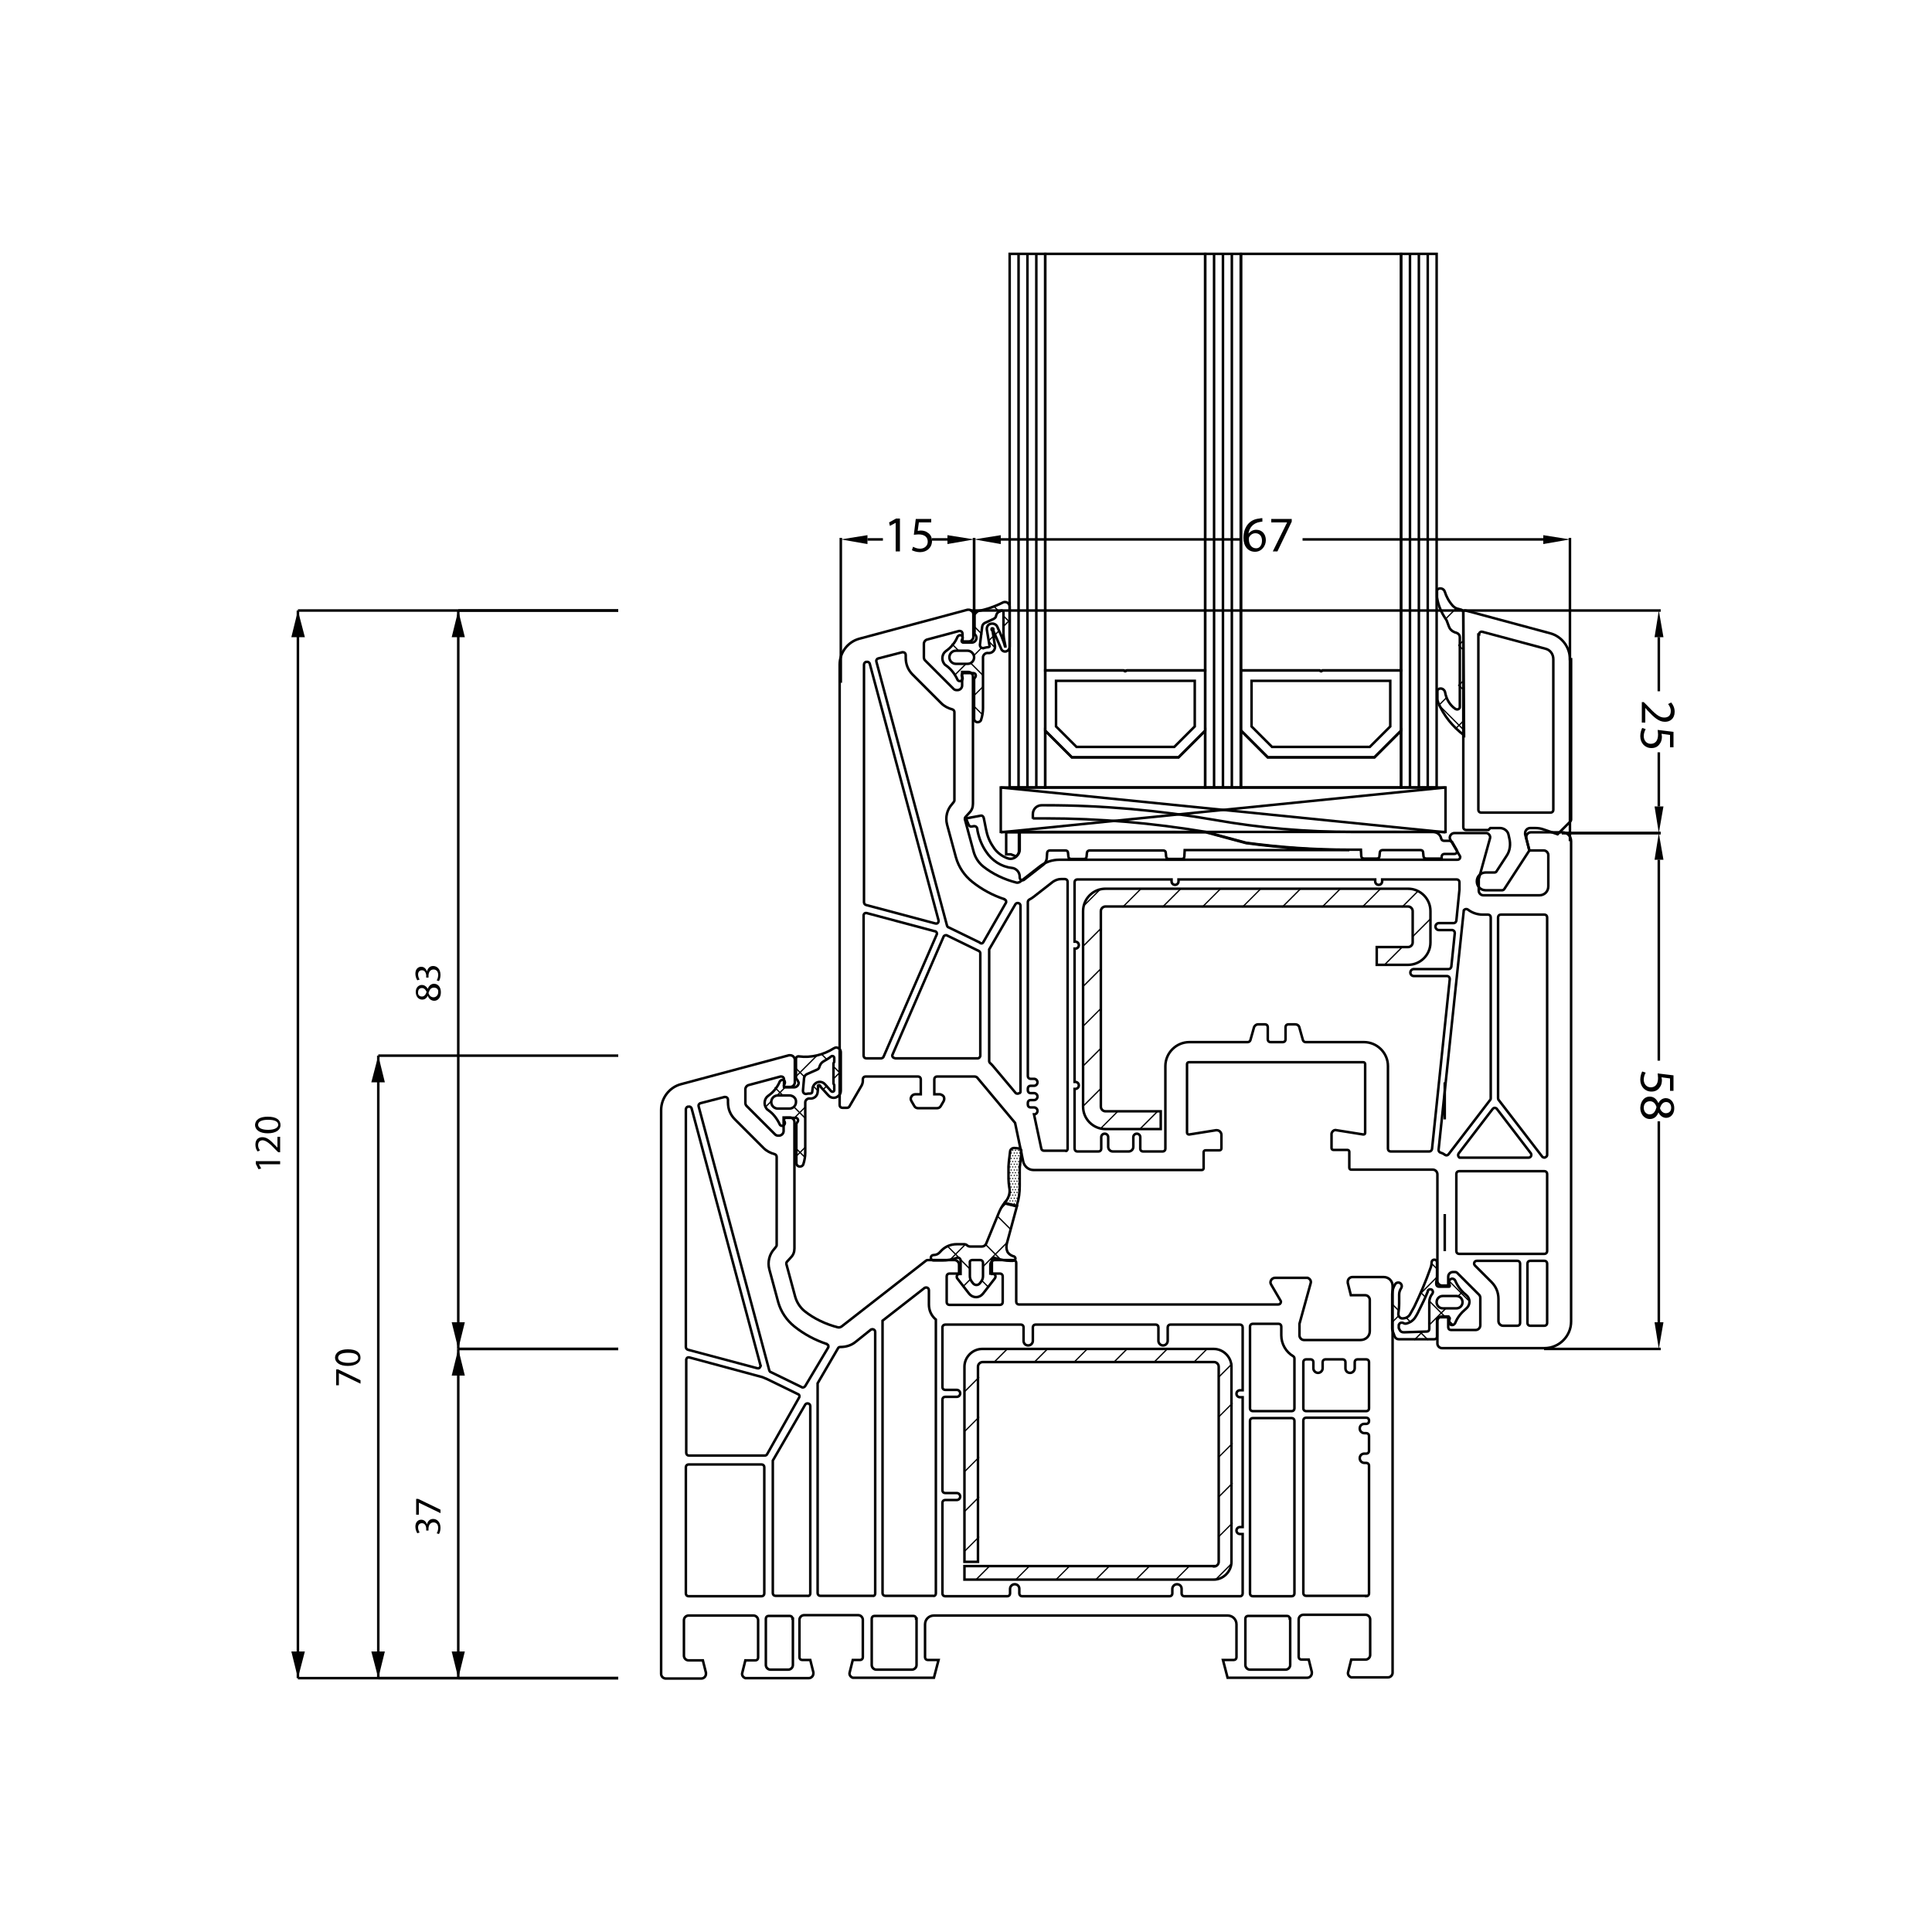 <?xml version="1.0" encoding="UTF-8"?> <svg xmlns="http://www.w3.org/2000/svg" xmlns:xlink="http://www.w3.org/1999/xlink" version="1.1" x="0px" y="0px" viewBox="0 0 500 500" style="enable-background:new 0 0 500 500;" xml:space="preserve"> <style type="text/css"> .st0{fill:none;stroke:#000000;stroke-width:0.652;stroke-miterlimit:10;} .st1{fill:none;} .st2{fill:none;stroke:#000000;stroke-width:0.326;stroke-linecap:round;stroke-linejoin:round;stroke-miterlimit:10;} </style> <g id="https://effra.de"> <g> <g id="DIMENSION_00000084515456084717297310000003006587919932828566_"> <g id="TEXT_00000101074272166304940230000001871951299775195325_"> <g> <path d="M67,301.3L67,301.3l0.6,1.1l-0.7,0.2l-0.7-1.4v-0.7h6.3v0.8H67z"></path> <path d="M72.5,298.2H72l-0.7-0.7c-1.5-1.6-2.4-2.3-3.3-2.4c-0.6,0-1.2,0.3-1.2,1.3c0,0.6,0.3,1.1,0.5,1.3l-0.6,0.3 c-0.4-0.4-0.6-1.1-0.6-1.8c0-1.4,0.9-1.9,1.8-1.9c1.2,0,2.1,0.8,3.4,2.2l0.5,0.5h0v-2.8h0.7V298.2z"></path> <path d="M69.3,289c2.2,0,3.3,0.8,3.3,2.2c0,1.2-1.2,2.1-3.3,2.1c-2.1,0-3.3-0.9-3.3-2.2C66.1,289.7,67.3,289,69.3,289z M69.4,292.4c1.6,0,2.6-0.5,2.6-1.3c0-0.9-1-1.3-2.6-1.3c-1.6,0-2.6,0.4-2.6,1.3C66.8,291.9,67.7,292.4,69.4,292.4z"></path> </g> </g> <g id="SOLID_00000000183957752486812010000014806423370461120957_"> <polygon points="77.1,434.3 78.9,427.4 75.4,427.4 75.4,427.4 "></polygon> </g> <g id="SOLID_00000083784904208406369740000011208913205876825249_"> <polygon points="77.1,158 75.4,164.9 78.9,164.9 78.9,164.9 "></polygon> </g> </g> <g id="DIMENSION_00000176039676793084695340000002891424775309731006_"> <g id="TEXT_00000105385938468671089670000010724884731278989225_"> <g> <path d="M86.9,354.4h0.6l5.8,2.8v0.9l-5.6-2.7h0v3.1h-0.7V354.4z"></path> <path d="M90,349.2c2.2,0,3.3,0.8,3.3,2.2c0,1.2-1.2,2.1-3.3,2.1c-2.1,0-3.3-0.9-3.3-2.2C86.8,350,88,349.2,90,349.2z M90.1,352.7c1.6,0,2.6-0.5,2.6-1.3c0-0.9-1-1.3-2.6-1.3c-1.6,0-2.6,0.4-2.6,1.3C87.5,352.1,88.4,352.7,90.1,352.7z"></path> </g> </g> <g id="SOLID_00000095310834251617096130000001371336902543884191_"> <polygon points="97.9,434.3 99.6,427.4 96.1,427.4 96.1,427.4 "></polygon> </g> <g id="SOLID_00000079451491354845975550000006789754124246774456_"> <polygon points="97.9,273.2 96.1,280.1 99.6,280.1 99.6,280.1 "></polygon> </g> </g> <g id="DIMENSION_00000122703956569918642360000004023983250694958768_"> <g id="TEXT_00000176005170218903225120000004271212815435230347_"> <g> <path d="M113,396.8c0.2-0.2,0.4-0.8,0.4-1.4c0-1.1-0.7-1.4-1.2-1.4c-0.9,0-1.3,0.8-1.3,1.6v0.5h-0.6v-0.5 c0-0.6-0.3-1.4-1.1-1.4c-0.5,0-1,0.3-1,1.1c0,0.5,0.2,1,0.4,1.3l-0.6,0.2c-0.2-0.3-0.5-1-0.5-1.7c0-1.2,0.7-1.8,1.5-1.8 c0.7,0,1.2,0.4,1.5,1.2h0c0.2-0.8,0.7-1.4,1.6-1.4c1,0,1.9,0.8,1.9,2.3c0,0.7-0.2,1.3-0.4,1.6L113,396.8z"></path> <path d="M107.6,387.9h0.6l5.8,2.8v0.9l-5.6-2.7h0v3.1h-0.7V387.9z"></path> </g> </g> <g id="SOLID_00000023247009525146415750000001996282520418726330_"> <polygon points="118.6,434.3 120.3,427.4 116.9,427.4 116.9,427.4 "></polygon> </g> <g id="SOLID_00000024693558230831407080000010941690423140891016_"> <polygon points="118.6,349.1 116.9,356 120.3,356 120.3,356 "></polygon> </g> </g> <g id="DIMENSION_00000106134285327283959030000001336916653752656788_"> <g id="TEXT_00000182520195238352568900000013243517270404319380_"> <g> <path d="M112.4,259c-0.8,0-1.4-0.5-1.7-1.3l0,0c-0.3,0.7-0.9,1-1.4,1c-1,0-1.7-0.8-1.7-2c0-1.2,0.8-1.8,1.6-1.8 c0.5,0,1.1,0.3,1.5,1h0c0.3-0.8,0.9-1.3,1.6-1.3c1.1,0,1.8,0.9,1.8,2.2C114.1,258.2,113.3,259,112.4,259z M109.2,257.9 c0.6,0,1-0.5,1.2-1.2c-0.2-0.5-0.6-1-1.2-1c-0.5,0-1,0.3-1,1.1C108.1,257.5,108.6,257.9,109.2,257.9z M112.3,255.6 c-0.8,0-1.1,0.5-1.4,1.4c0.2,0.7,0.7,1.1,1.3,1.1c0.6,0,1.2-0.5,1.2-1.3C113.5,256,113,255.6,112.3,255.6z"></path> <path d="M113,253.7c0.2-0.2,0.4-0.8,0.4-1.4c0-1.1-0.7-1.4-1.2-1.4c-0.9,0-1.3,0.8-1.3,1.6v0.5h-0.6v-0.5 c0-0.6-0.3-1.4-1.1-1.4c-0.5,0-1,0.3-1,1.1c0,0.5,0.2,1,0.4,1.3l-0.6,0.2c-0.2-0.3-0.5-1-0.5-1.7c0-1.2,0.7-1.8,1.5-1.8 c0.7,0,1.2,0.4,1.5,1.2h0c0.2-0.8,0.7-1.4,1.6-1.4c1,0,1.9,0.8,1.9,2.3c0,0.7-0.2,1.3-0.4,1.6L113,253.7z"></path> </g> </g> <g id="SOLID_00000087376112526519228130000016324595703252972725_"> <polygon points="118.6,349.1 120.3,342.2 116.9,342.2 116.9,342.2 "></polygon> </g> <g id="SOLID_00000024684283145649652100000004877453636764641424_"> <polygon points="118.6,158 116.9,164.9 120.3,164.9 120.3,164.9 "></polygon> </g> </g> <g id="LINE_00000118368648414468923090000018359994013310505114_"> <line class="st0" x1="373.9" y1="323.8" x2="373.9" y2="314.2"></line> </g> <g id="LINE_00000108270022785923076280000017544059470792764840_"> <line class="st0" x1="373.9" y1="280.1" x2="373.9" y2="289.7"></line> </g> <g id="LWPOLYLINE_00000081630674459816785030000012912106157737217710_"> <path class="st0" d="M196.8,353.3L179,286.9c-0.1-0.4-0.5-0.6-0.8-0.5l-0.2,0c-0.3,0.1-0.5,0.4-0.5,0.7v61.5 c0,0.3,0.2,0.6,0.5,0.7l18,4.8c0.4,0.1,0.7-0.1,0.8-0.5C196.9,353.5,196.9,353.4,196.8,353.3z"></path> </g> <g id="LWPOLYLINE_00000175314994321635485730000005138671612557498771_"> <path class="st0" d="M206.8,361.7c0.2-0.3,0.1-0.8-0.3-0.9c0,0,0,0,0,0l-8-3.9c-0.4-0.2-0.8-0.3-1.2-0.5l-18.9-5.1 c-0.4-0.1-0.7,0.1-0.8,0.5c0,0.1,0,0.1,0,0.2v24c0,0.4,0.3,0.7,0.7,0.7h19.6c0.2,0,0.5-0.1,0.6-0.3L206.8,361.7z"></path> </g> <g id="LWPOLYLINE_00000110470390691957925050000016693972812812928660_"> <path class="st0" d="M197.8,412.4v-32.7c0-0.4-0.3-0.7-0.7-0.7h-18.9c-0.4,0-0.7,0.3-0.7,0.7v32.7c0,0.4,0.3,0.7,0.7,0.7h18.9 C197.5,413.1,197.8,412.8,197.8,412.4z"></path> </g> <g id="LWPOLYLINE_00000106111044074309740610000007456259318362969770_"> <path class="st0" d="M214.3,348.8c0.2-0.3,0.1-0.8-0.3-0.9c0,0-0.1,0-0.1-0.1c-3-1-5.8-2.5-8.3-4.5c-2-1.6-3.5-3.8-4.2-6.3 l-2.3-8.5c-0.5-1.9,0-3.9,1.3-5.3l0.4-0.5c0.1-0.1,0.2-0.3,0.2-0.5v-22.8c0-0.3-0.2-0.6-0.5-0.7c-1.1-0.3-2.1-0.8-2.9-1.6 l-7.4-7.4c-1.2-1.2-1.8-2.7-1.8-4.4v-0.7c0-0.4-0.3-0.7-0.7-0.7c-0.1,0-0.1,0-0.2,0l-6.2,1.6c-0.4,0.1-0.6,0.5-0.5,0.8l18.3,68.4 c0.1,0.2,0.2,0.4,0.4,0.4l8,3.9c0.3,0.2,0.7,0,0.9-0.3L214.3,348.8z"></path> </g> <g id="LWPOLYLINE_00000167362182419988410730000004179708084469969317_"> <path class="st0" d="M205.1,418.9c0-0.4-0.3-0.7-0.7-0.7h-5.5c-0.4,0-0.7,0.3-0.7,0.7v12c0,0.6,0.5,1.2,1.2,1.2h4.6 c0.6,0,1.2-0.5,1.2-1.2V418.9z"></path> </g> <g id="LWPOLYLINE_00000119803147871431568390000016665668676457102986_"> <path class="st0" d="M209.7,412.4v-48.5c0-0.4-0.3-0.7-0.7-0.7c-0.2,0-0.5,0.1-0.6,0.3l-8.4,14.5v34.3c0,0.4,0.3,0.7,0.7,0.7h8.3 C209.4,413.1,209.7,412.8,209.7,412.4z"></path> </g> <g id="LWPOLYLINE_00000157300478463474339720000011281499823161421444_"> <path class="st0" d="M226.5,412.4v-67.7c0-0.4-0.3-0.7-0.7-0.7c-0.2,0-0.3,0.1-0.4,0.1l-4,3.2c-1.1,0.9-2.5,1.3-3.9,1.3 c-0.3,0-0.5,0.1-0.6,0.3l-5.3,9.1v54.3c0,0.4,0.3,0.7,0.7,0.7h13.6C226.2,413.1,226.5,412.8,226.5,412.4z"></path> </g> <g id="LWPOLYLINE_00000161603136911200567490000005141398246442199738_"> <path class="st0" d="M237.1,418.9c0-0.4-0.3-0.7-0.7-0.7h-10.1c-0.4,0-0.7,0.3-0.7,0.7v12c0,0.6,0.5,1.2,1.2,1.2h9.2 c0.6,0,1.2-0.5,1.2-1.2V418.9z"></path> </g> <g id="LWPOLYLINE_00000035518487633513005070000010456022358464687764_"> <path class="st0" d="M242.2,412.4v-70.9c-1.2-1-1.8-2.4-1.8-3.9v-3.7c0-0.4-0.3-0.7-0.7-0.7c-0.2,0-0.3,0.1-0.4,0.1l-10.9,8.5 v70.5c0,0.4,0.3,0.7,0.7,0.7h12.4C241.9,413.1,242.2,412.8,242.2,412.4z"></path> </g> <g id="LWPOLYLINE_00000053518400822524823030000015600547513012701604_"> <path class="st0" d="M335,364.5v-12.9c0-0.2-0.1-0.5-0.3-0.6c-1.9-1.1-3.1-3.2-3.1-5.4v-2.3c0-0.4-0.3-0.7-0.7-0.7h-6.7 c-0.4,0-0.7,0.3-0.7,0.7v21.2c0,0.4,0.3,0.7,0.7,0.7h10.1C334.7,365.2,335,364.9,335,364.5z"></path> </g> <g id="LWPOLYLINE_00000109026597377184445310000006951348371333683130_"> <path class="st0" d="M353.6,365.2c0.4,0,0.7-0.3,0.7-0.7v-12c0-0.4-0.3-0.7-0.7-0.7h-2.3c-0.4,0-0.7,0.3-0.7,0.7v1.6 c0,0.6-0.5,1.2-1.2,1.2s-1.2-0.5-1.2-1.2v-1.6c0-0.4-0.3-0.7-0.7-0.7H343c-0.4,0-0.7,0.3-0.7,0.7v1.6c0,0.6-0.5,1.2-1.2,1.2 c-0.6,0-1.2-0.5-1.2-1.2v-1.6c0-0.4-0.3-0.7-0.7-0.7H338c-0.4,0-0.7,0.3-0.7,0.7v12c0,0.4,0.3,0.7,0.7,0.7H353.6z"></path> </g> <g id="LWPOLYLINE_00000149372797251590759840000000796346936376970153_"> <path class="st0" d="M321.6,412.4V397h-0.7c-0.5,0-0.9-0.4-0.9-0.9s0.4-0.9,0.9-0.9h0.7v-33.6h-0.7c-0.5,0-0.9-0.4-0.9-0.9 s0.4-0.9,0.9-0.9h0.7v-16.3c0-0.4-0.3-0.7-0.7-0.7h-18c-0.4,0-0.7,0.3-0.7,0.7v3.5c0,0.6-0.5,1.2-1.2,1.2c-0.6,0-1.2-0.5-1.2-1.2 v-3.5c0-0.4-0.3-0.7-0.7-0.7H268c-0.4,0-0.7,0.3-0.7,0.7v3.5c0,0.6-0.5,1.2-1.2,1.2s-1.2-0.5-1.2-1.2v-3.5c0-0.4-0.3-0.7-0.7-0.7 h-18.9c-0.2,0-0.4,0-0.6,0c-0.4,0-0.7,0.2-0.8,0.6c0,0,0,0.1,0,0.1V359c0,0.4,0.3,0.7,0.7,0.7h3c0.5,0,0.9,0.4,0.9,0.9 s-0.4,0.9-0.9,0.9h-3c-0.4,0-0.7,0.3-0.7,0.7v23.5c0,0.4,0.3,0.7,0.7,0.7h3c0.5,0,0.9,0.4,0.9,0.9c0,0.5-0.4,0.9-0.9,0.9h-3 c-0.4,0-0.7,0.3-0.7,0.7v23.5c0,0.4,0.3,0.7,0.7,0.7h16.1c0.4,0,0.7-0.3,0.7-0.7v-1.2c0-0.6,0.5-1.2,1.2-1.2s1.2,0.5,1.2,1.2v1.2 c0,0.4,0.3,0.7,0.7,0.7h38.2c0.4,0,0.7-0.3,0.7-0.7v-1.2c0-0.6,0.5-1.2,1.2-1.2s1.2,0.5,1.2,1.2v1.2c0,0.4,0.3,0.7,0.7,0.7h14.5 C321.3,413.1,321.6,412.8,321.6,412.4z"></path> </g> <g id="LWPOLYLINE_00000142172181483203707520000001158085738316784783_"> <path class="st0" d="M333.8,418.9c0-0.4-0.3-0.7-0.7-0.7H323c-0.4,0-0.7,0.3-0.7,0.7v12c0,0.6,0.5,1.2,1.2,1.2h9.2 c0.6,0,1.2-0.5,1.2-1.2V418.9z"></path> </g> <g id="LWPOLYLINE_00000158732749538976682130000003130292333593014408_"> <path class="st0" d="M335,412.4v-44.7c0-0.4-0.3-0.7-0.7-0.7h-10.1c-0.4,0-0.7,0.3-0.7,0.7v44.7c0,0.4,0.3,0.7,0.7,0.7h10.1 C334.7,413.1,335,412.8,335,412.4z"></path> </g> <g id="LWPOLYLINE_00000126319536399657857290000002010455685480519847_"> <path class="st0" d="M353.6,413.1c0.4,0,0.7-0.3,0.7-0.7v-33.1c0-0.4-0.3-0.7-0.7-0.7h-0.5c-0.6,0-1.2-0.5-1.2-1.2 s0.5-1.2,1.2-1.2h0.5c0.4,0,0.7-0.3,0.7-0.7v-3.9c0-0.4-0.3-0.7-0.7-0.7h-0.5c-0.6,0-1.2-0.5-1.2-1.2s0.5-1.2,1.2-1.2h0.5 c0.4,0,0.7-0.3,0.7-0.7v-0.2c0-0.4-0.3-0.7-0.7-0.7H338c-0.4,0-0.7,0.3-0.7,0.7v44.7c0,0.4,0.3,0.7,0.7,0.7H353.6z"></path> </g> <g id="LWPOLYLINE_00000133516740942814451150000010471781174129935753_"> <path class="st0" d="M354.5,344.5v-8.1c0-0.6-0.5-1.2-1.2-1.2h-3.7l-0.8-3.2c0-0.1,0-0.2,0-0.3c0-0.6,0.5-1.2,1.2-1.2h8.1 c1.3,0,2.3,1,2.3,2.3v100.1c0,0.6-0.5,1.2-1.2,1.2h-9.2c-0.1,0-0.2,0-0.3,0c-0.6-0.2-1-0.8-0.8-1.4l0.8-3.2h3.7 c0.6,0,1.2-0.5,1.2-1.2v-9.2c0-0.6-0.5-1.2-1.2-1.2h-16.1c-0.6,0-1.2,0.5-1.2,1.2v9.7c0,0.4,0.3,0.7,0.7,0.7h1.9l0.8,3.2 c0,0.1,0,0.2,0,0.3c0,0.6-0.5,1.2-1.2,1.2h-20.6l-1.2-4.6h2.8c0.4,0,0.7-0.3,0.7-0.7v-8.5c0-1.3-1-2.3-2.3-2.3h-76 c-1.3,0-2.3,1-2.3,2.3v8.5c0,0.4,0.3,0.7,0.7,0.7h2.8l-1.2,4.6H221c-0.1,0-0.2,0-0.3,0c-0.6-0.2-1-0.8-0.8-1.4l0.8-3.2h1.9 c0.4,0,0.7-0.3,0.7-0.7v-9.7c0-0.6-0.5-1.2-1.2-1.2h-14c-0.6,0-1.2,0.5-1.2,1.2v9.7c0,0.4,0.3,0.7,0.7,0.7h2.1l0.8,3.2 c0,0.1,0,0.2,0,0.3c0,0.6-0.5,1.2-1.2,1.2h-16.1c-0.1,0-0.2,0-0.3,0c-0.6-0.2-1-0.8-0.8-1.4l0.8-3.2h2.6c0.4,0,0.7-0.3,0.7-0.7 v-9.7c0-0.6-0.5-1.2-1.2-1.2h-16.8c-0.6,0-1.2,0.5-1.2,1.2v9.2c0,0.6,0.5,1.2,1.2,1.2h3.7l0.8,3.2c0,0.1,0,0.2,0,0.3 c0,0.6-0.5,1.2-1.2,1.2h-9.2c-0.6,0-1.2-0.5-1.2-1.2V287.3c0-3.1,2.1-5.9,5.1-6.7l28-7.5c0.1,0,0.2,0,0.3,0 c0.6,0,1.2,0.5,1.2,1.2v5.8c0,0.6-0.5,1.2-1.2,1.2h-1.6v-2c0-0.4-0.3-0.7-0.7-0.7c-0.1,0-0.1,0-0.2,0l-8.2,2.2 c-0.5,0.1-0.9,0.6-0.9,1.1v3.5c0,0.3,0.1,0.6,0.3,0.8l7.4,7.4c0.2,0.2,0.5,0.3,0.8,0.3h0.2c0.6,0,1.2-0.5,1.2-1.2v-3.5h1.6 c0.6,0,1.2,0.5,1.2,1.2v32.7c0,0.9-0.3,1.7-0.9,2.3l-1,1.1c-0.2,0.2-0.2,0.4-0.2,0.6l2.3,8.5c0.4,1.4,1.2,2.7,2.4,3.7 c2.5,2,5.5,3.4,8.6,4.2c0.3,0.1,0.7,0,1-0.2l21.8-17c0.2-0.2,0.5-0.2,0.7-0.2h6.7c0.6,0,1.2,0.5,1.2,1.2v2.3h-2.5 c-0.4,0-0.7,0.3-0.7,0.7v6.7c0,0.4,0.3,0.7,0.7,0.7h13.1c0.4,0,0.7-0.3,0.7-0.7v-6.7c0-0.4-0.3-0.7-0.7-0.7h-2.5v-2.3 c0-0.6,0.5-1.2,1.2-1.2h4.8c0.4,0,0.7,0.3,0.7,0.7v10.1c0,0.4,0.3,0.7,0.7,0.7h67.1c0.4,0,0.7-0.3,0.7-0.7c0-0.1,0-0.2-0.1-0.3 l-2.4-4.1c-0.1-0.2-0.2-0.4-0.2-0.6c0-0.6,0.5-1.2,1.2-1.2h8.1c0.1,0,0.2,0,0.3,0c0.6,0.2,1,0.8,0.8,1.4l-2.9,10.5v3 c0,0.6,0.5,1.2,1.2,1.2h14.5C353.5,346.8,354.5,345.8,354.5,344.5z"></path> </g> <g id="LWPOLYLINE_00000087380902789123188010000016284083602105193622_"> <path class="st0" d="M263.9,307v-4c0-0.5,0-1.1,0.1-1.6l0.3-2.8c0-0.3,0-0.5,0-0.8l0-0.1c-0.1-0.3-0.3-0.5-0.7-0.5l-1.1-0.1 c-0.6,0-1.1,0.4-1.1,1l-0.3,2.5c0,0.4-0.1,0.8-0.1,1.3v3.2c0,0.7,0.1,1.5,0.2,2.2c0.3,1.3-0.1,2.7-1,3.7 c-0.1,0.1-0.2,0.2-0.3,0.4l3.2,0.8l0.1-0.4C263.7,310.2,263.9,308.6,263.9,307z"></path> </g> <g id="LWPOLYLINE_00000049918455295935473570000012350342510246271157_"> <path class="st0" d="M251.6,326.1h2.1c0.4,0,0.7,0.3,0.7,0.7v3.5c0,0.5-0.2,1-0.5,1.4l-0.3,0.4c-0.1,0.1-0.1,0.1-0.2,0.2 c-0.5,0.4-1.2,0.3-1.6-0.2l-0.3-0.4c-0.3-0.4-0.5-0.9-0.5-1.4v-3.5C250.9,326.4,251.2,326.1,251.6,326.1z"></path> </g> <g id="LWPOLYLINE_00000052067535466553986700000014884359078285094042_"> <path class="st0" d="M260.7,323.9c-0.3-0.7-0.3-1.5-0.1-2.2l2.6-9.6l-3.2-0.8c-0.7,0.8-1.2,1.8-1.6,2.8l-3.2,7.8 c-0.2,0.4-0.6,0.7-1.1,0.7h-3c-0.3,0-0.6-0.1-0.8-0.3s-0.5-0.3-0.8-0.3h-1.9c-1.7,0-3.2,0.7-4.3,2c-0.4,0.5-1,0.8-1.7,0.8 c-0.4,0-0.7,0.3-0.7,0.7c0,0.4,0.3,0.7,0.7,0.7h2.2c1.3,0,2.7-0.2,3.9-0.7c0.1,0,0.1,0,0.2,0c0.4,0,0.7,0.3,0.7,0.7v3.5h-0.3 c-0.4,0-0.7,0.3-0.7,0.7c0,0.2,0.1,0.3,0.1,0.4l3.1,4c0.8,1,2.2,1.2,3.2,0.4c0.1-0.1,0.3-0.3,0.4-0.4l3.1-4 c0.2-0.3,0.2-0.7-0.1-1c-0.1-0.1-0.3-0.1-0.4-0.1h-0.3v-3.5c0-0.1,0-0.2,0-0.2c0.1-0.4,0.5-0.6,0.9-0.4c1.3,0.4,2.6,0.7,3.9,0.7 h0.7c0.3,0,0.6-0.3,0.6-0.6c0-0.3-0.3-0.6-0.6-0.6C261.6,324.9,261,324.5,260.7,323.9z"></path> </g> <path class="st2" d="M246,325.9l3.9-3.9 M259,312.8l1.4-1.4 M249.4,332.8l1.7-1.7 M254.4,327.8l6.3-6.3 M255.7,333l-1.6-1.6 M248.1,325.4l-2.9-2.9 M250.9,328.3l-2.3-2.3 M258.8,325.8l-3.6-3.6 M261.6,318.2l-3.4-3.4"></path> <path class="st2" d="M262.1,297.7L262.1,297.7 M262.8,297.7L262.8,297.7 M263.6,297.7L263.6,297.7 M261.7,298.4L261.7,298.4 M262.5,298.4L262.5,298.4 M263.2,298.4L263.2,298.4 M263.9,298.4L263.9,298.4 M261.4,299.1L261.4,299.1 M262.1,299.1L262.1,299.1 M262.8,299.1L262.8,299.1 M263.6,299.1L263.6,299.1 M261.7,299.8L261.7,299.8 M262.5,299.8L262.5,299.8 M263.2,299.8L263.2,299.8 M263.9,299.8L263.9,299.8 M261.4,300.6L261.4,300.6 M262.1,300.6L262.1,300.6 M262.8,300.6L262.8,300.6 M263.6,300.6L263.6,300.6 M261.7,301.3L261.7,301.3 M262.5,301.3L262.5,301.3 M263.2,301.3L263.2,301.3 M263.9,301.3L263.9,301.3 M261.4,302L261.4,302 M262.1,302L262.1,302 M262.8,302L262.8,302 M263.6,302L263.6,302 M261.7,302.8L261.7,302.8 M262.5,302.8L262.5,302.8 M263.2,302.8L263.2,302.8 M263.9,302.8L263.9,302.8 M261.4,303.5L261.4,303.5 M262.1,303.5L262.1,303.5 M262.8,303.5L262.8,303.5 M263.6,303.5L263.6,303.5 M261.7,304.2L261.7,304.2 M262.5,304.2L262.5,304.2 M263.2,304.2L263.2,304.2 M263.9,304.2L263.9,304.2 M261.4,305L261.4,305 M262.1,305L262.1,305 M262.8,305L262.8,305 M263.6,305L263.6,305 M261.7,305.7L261.7,305.7 M262.5,305.7 L262.5,305.7 M263.2,305.7L263.2,305.7 M263.9,305.7L263.9,305.7 M261.4,306.4L261.4,306.4 M262.1,306.4L262.1,306.4 M262.8,306.4 L262.8,306.4 M263.6,306.4L263.6,306.4 M261.7,307.2L261.7,307.2 M262.5,307.2L262.5,307.2 M263.2,307.2L263.2,307.2 M263.9,307.2 L263.9,307.2 M261.4,307.9L261.4,307.9 M262.1,307.9L262.1,307.9 M262.8,307.9L262.8,307.9 M263.6,307.9L263.6,307.9 M261.7,308.6 L261.7,308.6 M262.5,308.6L262.5,308.6 M263.2,308.6L263.2,308.6 M261.4,309.3L261.4,309.3 M262.1,309.3L262.1,309.3 M262.8,309.3 L262.8,309.3 M263.6,309.3L263.6,309.3 M261,310.1L261,310.1 M261.7,310.1L261.7,310.1 M262.5,310.1L262.5,310.1 M263.2,310.1 L263.2,310.1 M260.6,310.8L260.6,310.8 M261.4,310.8L261.4,310.8 M262.1,310.8L262.1,310.8 M262.8,310.8L262.8,310.8 M261,311.5 L261,311.5 M261.7,311.5L261.7,311.5 M262.5,311.5L262.5,311.5 M263.2,311.5L263.2,311.5"></path> <g id="LWPOLYLINE_00000178890626939388111750000002248814156327138992_"> <path class="st0" d="M204.3,283.5h-3c-1,0-1.7,0.8-1.7,1.7c0,1,0.8,1.7,1.7,1.7h3c1,0,1.7-0.8,1.7-1.7 C206.1,284.3,205.3,283.5,204.3,283.5z"></path> </g> <g id="LWPOLYLINE_00000167381352126685392380000009948203801463089066_"> <path class="st0" d="M207.8,282.3c0,0.4,0.2,0.7,0.6,0.8c0.1,0,0.2,0,0.3,0c0.3-0.1,0.7-0.1,1-0.1c0.3,0,0.5-0.2,0.5-0.4l0.1-0.9 c0-0.4,0.3-0.9,0.6-1.2c0.7-0.7,1.9-0.7,2.6,0.1l1.6,1.8c0.2,0.2,0.5,0.2,0.7,0c0.1-0.1,0.1-0.2,0.1-0.3v-1.1 c0-0.1,0-0.3-0.1-0.4c-0.1-0.1-0.1-0.2-0.1-0.4v-4.8c0-0.1,0-0.3,0.1-0.4c0.1-0.1,0.1-0.2,0.1-0.4v-0.8c0-0.3-0.2-0.5-0.5-0.5 c-0.1,0-0.2,0-0.3,0.1c-0.6,0.5-1.3,0.9-2,1.3c-0.5,0.3-0.8,0.7-1,1.3c-0.1,0.4-0.3,0.7-0.6,0.8l-2.7,1.2 c-0.4,0.2-0.6,0.5-0.7,0.9L207.8,282.3z"></path> </g> <g id="LWPOLYLINE_00000132066368980826084100000001112959590166827906_"> <path class="st0" d="M206.2,279.3c-0.1-0.1-0.2-0.3-0.2-0.5v-4.7c0,0,0-0.1,0-0.1c0-0.4,0.4-0.7,0.8-0.6c3.1,0.4,6.3-0.4,9-2.1 c0.2-0.1,0.4-0.2,0.6-0.2c0.6,0,1.2,0.5,1.2,1.2v10c0,0.5-0.2,1-0.6,1.3c-0.7,0.7-1.9,0.7-2.6-0.1l-2-2.2c0-0.1-0.1-0.1-0.1-0.2 c0-0.1-0.1-0.2-0.2-0.2c-0.1-0.1-0.2-0.1-0.3,0c0,0,0,0.1-0.1,0.1c0,0.1,0,0.2,0,0.3c0,0.1,0,0.2,0,0.3l-0.1,1.1 c-0.1,1-1,1.7-2,1.6c-0.6-0.1-1.2,0.4-1.2,1c0,0,0,0.1,0,0.1v12.9c0,1-0.2,2.1-0.5,3c-0.1,0.4-0.5,0.6-0.9,0.6 c-0.5,0-0.9-0.4-0.9-0.9V291c0-0.2,0.1-0.4,0.2-0.5c0.3-0.3,0.3-0.7,0.1-1c-0.1-0.1-0.3-0.2-0.5-0.2h-2.5c-0.3,0-0.5,0.2-0.5,0.5 c0,0.1,0,0.1,0,0.2l0.2,0.4c0.1,0.3,0,0.7-0.4,0.9c-0.3,0.2-0.8,0-0.9-0.3c-0.7-1.5-1.7-2.8-3-3.7c-0.2-0.1-0.4-0.3-0.5-0.5 c-0.7-1-0.5-2.5,0.5-3.2c1.3-0.9,2.4-2.2,3-3.7c0.2-0.3,0.5-0.5,0.9-0.4c0.4,0.1,0.5,0.5,0.4,0.9l-0.2,0.4 c-0.1,0.2,0,0.5,0.3,0.6c0.1,0,0.1,0,0.2,0h2.1c0.6,0,1.2-0.5,1.2-1.2C206.5,279.8,206.4,279.5,206.2,279.3z"></path> </g> <path class="st2" d="M206.1,299.2l2.3-2.3 M205.7,289.2l2.7-2.7 M215.7,279.2l1.8-1.8 M213,282l1-1 M198.1,286.5l1.5-1.5 M206.1,278.5l5.4-5.4 M201.1,283.5l2.3-2.3 M206.1,297.3l2.2,2.2 M200.6,281.5l2,2 M205.5,286.5l2.8,2.8 M206.1,276.6l2.2,2.2 M210.5,281.1l1.2,1.2 M212.6,272.8l1.4,1.4 M215.7,276l1.8,1.8"></path> <g id="LWPOLYLINE_00000127748129216915545260000009746153843285866893_"> <path class="st0" d="M314.2,405.4c0.6,0,1.2-0.5,1.2-1.2v-50.5c0-0.6-0.5-1.2-1.2-1.2h-59.9c-0.6,0-1.2,0.5-1.2,1.2v50.5h-3.5 v-50.5c0-2.5,2.1-4.6,4.6-4.6h59.9c2.5,0,4.6,2.1,4.6,4.6v50.5c0,2.5-2.1,4.6-4.6,4.6h-64.5v-3.5H314.2z"></path> </g> <path class="st2" d="M314.6,408.8l4.2-4.2 M304.3,408.8l3.5-3.5 M315.4,397.7l3.5-3.5 M294,408.8l3.5-3.5 M315.4,387.4l3.5-3.5 M283.6,408.8l3.5-3.5 M315.4,377.1l3.5-3.5 M273.3,408.8l3.5-3.5 M315.4,366.7l3.5-3.5 M262.9,408.8l3.5-3.5 M315.4,356.4 l3.4-3.4 M252.6,408.8l3.5-3.5 M308.9,352.6l3.5-3.5 M249.8,401.3l3.5-3.5 M298.6,352.6l3.5-3.5 M249.8,391l3.5-3.5 M288.2,352.6 l3.5-3.5 M249.8,380.7l3.5-3.5 M277.9,352.6l3.5-3.5 M249.8,370.3l3.5-3.5 M267.6,352.6l3.5-3.5 M249.8,360l3.5-3.5 M257.2,352.6 l3.5-3.5"></path> <g id="LINE_00000108298120729311961090000010974996748372427676_"> <line class="st0" x1="399.6" y1="349.1" x2="429.8" y2="349.1"></line> </g> <g id="LINE_00000088819118035861581210000013893536563144823439_"> <line class="st0" x1="404.2" y1="215.6" x2="429.8" y2="215.6"></line> </g> <g id="LINE_00000145753530616431842370000002538877561266890374_"> <line class="st0" x1="429.3" y1="342.2" x2="429.3" y2="290.2"></line> </g> <g id="LINE_00000144332537038859031800000001786815344270285972_"> <line class="st0" x1="429.3" y1="222.5" x2="429.3" y2="274.5"></line> </g> <g id="SOLID_00000026150701457229806940000008525093622720563363_"> <polygon points="430.5,342.2 428.2,342.2 429.3,349.1 429.3,349.1 "></polygon> </g> <g id="SOLID_00000095312070569530197110000013366493682995597203_"> <polygon points="430.5,222.5 428.2,222.5 429.3,215.6 429.3,215.6 "></polygon> </g> <g id="MTEXT_00000023254958968697029280000002349886174688645783_"> <g> <path d="M432.2,282.3v-3.2l-2.2-0.3c0,0.2,0.1,0.4,0.1,0.7c0,0.6-0.1,1.3-0.5,1.8c-0.4,0.7-1.1,1.2-2.2,1.2 c-1.7,0-2.9-1.3-2.9-3.1c0-0.9,0.3-1.7,0.5-2.1l0.9,0.3c-0.2,0.4-0.5,1-0.5,1.8c0,1.1,0.7,2,1.8,2c1.1,0,1.9-0.7,1.9-2.4 c0-0.5-0.1-0.9-0.1-1.2l4.1,0.5v4H432.2z"></path> <path d="M426.9,283.8c1.1,0,1.8,0.6,2.3,1.7l0,0c0.4-0.9,1.2-1.3,1.9-1.3c1.3,0,2.2,1.1,2.2,2.6c0,1.6-1,2.5-2.1,2.5 c-0.7,0-1.5-0.4-2-1.4h0c-0.4,1.1-1.2,1.7-2.2,1.7c-1.5,0-2.5-1.3-2.5-2.9C424.6,284.9,425.6,283.8,426.9,283.8z M426.9,288.4 c1,0,1.5-0.7,1.8-1.9c-0.3-1-0.9-1.5-1.7-1.5c-0.9,0-1.6,0.6-1.6,1.7C425.4,287.7,426.1,288.4,426.9,288.4z M431.2,285.2 c-0.8,0-1.3,0.6-1.6,1.6c0.2,0.7,0.8,1.3,1.5,1.3c0.7,0,1.4-0.4,1.4-1.4C432.5,285.7,431.9,285.2,431.2,285.2z"></path> </g> </g> <g id="LINE_00000019647219315531971220000007687747956390225798_"> <line class="st0" x1="252.1" y1="163.6" x2="252.1" y2="139.2"></line> </g> <g id="LINE_00000080194606183747773670000015428820296071678627_"> <line class="st0" x1="406.3" y1="217.7" x2="406.3" y2="139.2"></line> </g> <g id="LINE_00000062894624913214196530000005953500496451081109_"> <line class="st0" x1="259" y1="139.6" x2="321.3" y2="139.6"></line> </g> <g id="LINE_00000062180999690730606600000017593638387526326944_"> <line class="st0" x1="399.4" y1="139.6" x2="337.1" y2="139.6"></line> </g> <g id="SOLID_00000067953991004913656290000010460054251202539180_"> <polygon points="259,140.8 259,138.5 252.1,139.6 252.1,139.6 "></polygon> </g> <g id="SOLID_00000075849960105756163850000015295916540918492808_"> <polygon points="399.4,140.8 399.4,138.5 406.3,139.6 406.3,139.6 "></polygon> </g> <g id="MTEXT_00000005972824723208092700000011659468715014573222_"> <g> <path d="M326.9,135c-0.2,0-0.5,0-0.9,0.1c-1.8,0.3-2.7,1.6-2.9,3h0c0.4-0.5,1.1-1,2-1c1.5,0,2.5,1.1,2.5,2.7c0,1.5-1.1,3-2.8,3 c-1.8,0-3-1.4-3-3.6c0-1.7,0.6-3,1.4-3.8c0.7-0.7,1.6-1.1,2.7-1.2c0.3-0.1,0.6-0.1,0.8-0.1V135z M326.6,139.9 c0-1.2-0.7-1.9-1.7-1.9c-0.7,0-1.3,0.4-1.6,1c-0.1,0.1-0.1,0.3-0.1,0.5c0,1.4,0.7,2.4,1.9,2.4 C326,141.9,326.6,141.1,326.6,139.9z"></path> <path d="M334.3,134.2v0.8l-3.7,7.7h-1.2l3.7-7.5v0h-4.1v-0.9H334.3z"></path> </g> </g> <g id="LINE_00000161608483895105830800000010242158459166828179_"> <line class="st0" x1="252.1" y1="163.6" x2="252.1" y2="139.2"></line> </g> <g id="LINE_00000002365491775093027120000017366432414030205876_"> <line class="st0" x1="217.6" y1="176.7" x2="217.6" y2="139.2"></line> </g> <g id="LINE_00000002365544257552137990000012783342703081063599_"> <line class="st0" x1="245.2" y1="139.6" x2="241.2" y2="139.6"></line> </g> <g id="LINE_00000075840922626875333260000009564947877882956695_"> <line class="st0" x1="224.5" y1="139.6" x2="228.5" y2="139.6"></line> </g> <g id="SOLID_00000028324683014707102580000011762242719503815323_"> <polygon points="245.2,140.8 245.2,138.5 252.1,139.6 252.1,139.6 "></polygon> </g> <g id="SOLID_00000143600607201772096100000005151004558601680556_"> <polygon points="224.5,140.8 224.5,138.5 217.6,139.6 217.6,139.6 "></polygon> </g> <g id="MTEXT_00000092434031774304126780000014583365888675938468_"> <g> <path d="M231.8,135.3L231.8,135.3l-1.5,0.8l-0.2-0.9l1.8-1h1v8.5h-1.1V135.3z"></path> <path d="M241,135.2h-3.2l-0.3,2.2c0.2,0,0.4-0.1,0.7-0.1c0.6,0,1.3,0.1,1.8,0.5c0.7,0.4,1.2,1.1,1.2,2.2c0,1.7-1.3,2.9-3.1,2.9 c-0.9,0-1.7-0.3-2.1-0.5l0.3-0.9c0.4,0.2,1,0.5,1.8,0.5c1.1,0,2-0.7,2-1.8c0-1.1-0.7-1.9-2.4-1.9c-0.5,0-0.9,0.1-1.2,0.1 l0.5-4.1h4V135.2z"></path> </g> </g> <g id="LINE_00000098908484998018261080000016560657198229982612_"> <line class="st0" x1="404.2" y1="215.6" x2="429.8" y2="215.6"></line> </g> <g id="LINE_00000053533054041100770010000011358334733211039403_"> <line class="st0" x1="251.1" y1="158" x2="429.8" y2="158"></line> </g> <g id="LINE_00000109720021930671171460000015677857961962284687_"> <line class="st0" x1="429.3" y1="208.7" x2="429.3" y2="194.7"></line> </g> <g id="LINE_00000137095687715570466860000016096005873868242106_"> <line class="st0" x1="429.3" y1="164.9" x2="429.3" y2="178.9"></line> </g> <g id="SOLID_00000087388080807001109420000015795279919182064794_"> <polygon points="430.5,208.7 428.2,208.7 429.3,215.6 429.3,215.6 "></polygon> </g> <g id="SOLID_00000178921883753566832100000007943476426817083798_"> <polygon points="430.5,164.9 428.2,164.9 429.3,158 429.3,158 "></polygon> </g> <g id="MTEXT_00000179606567184566303230000007565962686537408941_"> <g> <path d="M424.7,181.7h0.7l0.9,0.9c2.1,2.2,3.1,3.1,4.4,3.1c0.9,0,1.7-0.4,1.7-1.7c0-0.8-0.4-1.4-0.7-1.8l0.8-0.4 c0.5,0.6,0.9,1.4,0.9,2.4c0,1.8-1.2,2.6-2.5,2.6c-1.6,0-2.8-1.1-4.5-2.9l-0.6-0.7h0v3.8h-0.9V181.7z"></path> <path d="M432.2,193.4v-3.2l-2.2-0.3c0,0.2,0.1,0.4,0.1,0.7c0,0.6-0.1,1.3-0.5,1.8c-0.4,0.7-1.1,1.2-2.2,1.2 c-1.7,0-2.9-1.3-2.9-3.1c0-0.9,0.3-1.7,0.5-2.1l0.9,0.3c-0.2,0.4-0.5,1-0.5,1.8c0,1.1,0.7,2,1.8,2c1.1,0,1.9-0.7,1.9-2.4 c0-0.5-0.1-0.9-0.1-1.2l4.1,0.5v4H432.2z"></path> </g> </g> <g id="LWPOLYLINE_00000043448707037668471950000001886795141708730290_"> <path class="st0" d="M395.3,327v15.4c0,0.4,0.3,0.7,0.7,0.7h3.7c0.4,0,0.7-0.3,0.7-0.7V327c0-0.4-0.3-0.7-0.7-0.7H396 C395.6,326.3,395.3,326.6,395.3,327z"></path> </g> <g id="LWPOLYLINE_00000106114332138444334500000016287823934580324227_"> <path class="st0" d="M387.7,284.2c0,0.2,0.1,0.3,0.1,0.4l11.3,14.7c0.2,0.3,0.7,0.4,1,0.1c0.2-0.1,0.3-0.3,0.3-0.5v-61.5 c0-0.4-0.3-0.7-0.7-0.7h-11.3c-0.4,0-0.7,0.3-0.7,0.7V284.2z"></path> </g> <g id="LWPOLYLINE_00000122689005294548199200000003294117408034778523_"> <path class="st0" d="M381.7,327.5l4.3,4.3c1.2,1.2,1.8,2.7,1.8,4.4v5.7c0,0.6,0.5,1.2,1.2,1.2h3.7c0.4,0,0.7-0.3,0.7-0.7V327 c0-0.4-0.3-0.7-0.7-0.7h-10.5c-0.4,0-0.7,0.3-0.7,0.7C381.5,327.2,381.6,327.4,381.7,327.5z"></path> </g> <g id="LWPOLYLINE_00000041988984682161720370000015027672105419675274_"> <path class="st0" d="M377.9,299.6h17.7c0.4,0,0.7-0.3,0.7-0.7c0-0.2-0.1-0.3-0.1-0.4l-8.8-11.5c-0.2-0.3-0.7-0.4-1-0.1 c0,0-0.1,0.1-0.1,0.1l-8.8,11.5c-0.2,0.3-0.2,0.7,0.1,1C377.6,299.6,377.8,299.6,377.9,299.6z"></path> </g> <g id="LWPOLYLINE_00000097486327927343245680000012636506854999669396_"> <path class="st0" d="M376.9,303.8v20c0,0.4,0.3,0.7,0.7,0.7h22.1c0.4,0,0.7-0.3,0.7-0.7v-20c0-0.4-0.3-0.7-0.7-0.7h-22.1 C377.2,303.1,376.9,303.4,376.9,303.8z"></path> </g> <g id="LWPOLYLINE_00000054238049662737500330000001394549244138985374_"> <path class="st0" d="M372.3,297.6c0,0.3,0.2,0.6,0.5,0.7c0.4,0.1,0.8,0.3,1.2,0.6c0.3,0.2,0.7,0.1,0.9-0.2l10.8-14.1 c0.1-0.1,0.1-0.3,0.1-0.4v-46.8c0-0.4-0.3-0.7-0.7-0.7h-1.4c-1.4,0-2.8-0.5-3.8-1.3c-0.3-0.2-0.7-0.2-1,0.1 c-0.1,0.1-0.1,0.2-0.1,0.4L372.3,297.6z"></path> </g> <g id="LWPOLYLINE_00000159465729345233134940000012291757915667901874_"> <path class="st0" d="M242.9,238.2l-17.8-66.4c-0.1-0.4-0.5-0.6-0.8-0.5l-0.2,0c-0.3,0.1-0.5,0.4-0.5,0.7v61.5 c0,0.3,0.2,0.6,0.5,0.7l18,4.8c0.4,0.1,0.7-0.1,0.8-0.5C242.9,238.4,242.9,238.3,242.9,238.2z"></path> </g> <g id="LWPOLYLINE_00000010277542250550313820000005845455355146393755_"> <path class="st0" d="M254.5,243.8l5.8-10.1c0.2-0.3,0.1-0.8-0.3-0.9c0,0-0.1,0-0.1-0.1c-3-1-5.8-2.5-8.3-4.5 c-2-1.6-3.5-3.8-4.2-6.3l-2.3-8.5c-0.5-1.9,0-3.9,1.3-5.3l0.4-0.5c0.1-0.1,0.2-0.3,0.2-0.5v-22.8c0-0.3-0.2-0.6-0.5-0.7 c-1.1-0.3-2.1-0.8-2.9-1.6l-7.4-7.4c-1.2-1.2-1.8-2.7-1.8-4.4v-0.7c0-0.4-0.3-0.7-0.7-0.7c-0.1,0-0.1,0-0.2,0l-6.2,1.6 c-0.4,0.1-0.6,0.5-0.5,0.8l18.3,68.4c0.1,0.2,0.2,0.4,0.4,0.4l8,3.9C253.9,244.3,254.3,244.2,254.5,243.8z"></path> </g> <g id="LWPOLYLINE_00000039108332207047909510000013373029375093771659_"> <path class="st0" d="M228.7,273.4l13.7-31.5c0.2-0.3,0-0.8-0.4-0.9c0,0-0.1,0-0.1,0l-17.6-4.7c-0.4-0.1-0.7,0.1-0.8,0.5 c0,0.1,0,0.1,0,0.2v36.2c0,0.4,0.3,0.7,0.7,0.7h3.9C228.4,273.8,228.6,273.7,228.7,273.4z"></path> </g> <g id="LWPOLYLINE_00000013156452037452975380000002422342834842887858_"> <path class="st0" d="M253.7,273.2v-26.5c0-0.3-0.2-0.5-0.4-0.6l-8.2-4c-0.3-0.2-0.8,0-0.9,0.3c0,0,0,0,0,0L231,272.9 c-0.2,0.3,0,0.8,0.4,0.9c0.1,0,0.2,0.1,0.3,0.1h20.7c0.2,0,0.4,0,0.7,0C253.3,273.9,253.7,273.6,253.7,273.2 C253.7,273.2,253.7,273.2,253.7,273.2z"></path> </g> <g id="LWPOLYLINE_00000059288446586026004350000004599256793589047985_"> <path class="st0" d="M264.1,282.5v-48.1c0-0.4-0.3-0.7-0.7-0.7c-0.2,0-0.5,0.1-0.6,0.3l-6.8,11.7v28.9c0,0.2,0.1,0.4,0.2,0.5 c0.3,0.2,0.5,0.5,0.8,0.8l5.8,6.9c0.2,0.3,0.7,0.3,1,0.1C264,282.9,264.1,282.7,264.1,282.5z"></path> </g> <g id="LWPOLYLINE_00000033350762682194664040000002263590053786569122_"> <path class="st0" d="M276.3,297.3v-69.1c0-0.4-0.3-0.7-0.7-0.7h-1c-0.8,0-1.5,0.3-2.1,0.7l-5,3.9c-0.4,0.3-0.7,0.5-1.1,0.7 c-0.2,0.1-0.4,0.4-0.4,0.6v45.1c0,0.4,0.3,0.7,0.7,0.7h0.9c0.5,0,0.9,0.4,0.9,0.9s-0.4,0.9-0.9,0.9h-0.9c-0.4,0-0.7,0.3-0.7,0.7 v0.5c0,0.4,0.3,0.7,0.7,0.7h0.9c0.5,0,0.9,0.4,0.9,0.9c0,0.5-0.4,0.9-0.9,0.9h-0.9c-0.4,0-0.7,0.3-0.7,0.7v0.5 c0,0.4,0.3,0.7,0.7,0.7h0.9c0.5,0,0.9,0.4,0.9,0.9c0,0.5-0.4,0.9-0.9,0.9l0,0l1.9,8.9c0.1,0.3,0.3,0.5,0.7,0.5h5.5 C276,298,276.3,297.7,276.3,297.3z"></path> </g> <g id="LWPOLYLINE_00000098907043193904058950000007927679498282459028_"> <path class="st0" d="M278.8,298h5.5c0.4,0,0.7-0.3,0.7-0.7v-3c0-0.5,0.4-0.9,0.9-0.9c0.5,0,0.9,0.4,0.9,0.9v2.5 c0,0.6,0.5,1.2,1.2,1.2h4.1c0.6,0,1.2-0.5,1.2-1.2v-2.5c0-0.5,0.4-0.9,0.9-0.9s0.9,0.4,0.9,0.9v3c0,0.4,0.3,0.7,0.7,0.7h5.1 c0.4,0,0.7-0.3,0.7-0.7v-21.4c0-3.4,2.8-6.2,6.2-6.2h15.1c0.3,0,0.6-0.2,0.7-0.5l0.9-3.2c0.1-0.5,0.6-0.9,1.1-0.9h1.8 c0.4,0,0.7,0.3,0.7,0.7v3.2c0,0.4,0.3,0.7,0.7,0.7h3.2c0.4,0,0.7-0.3,0.7-0.7v-3.2c0-0.4,0.3-0.7,0.7-0.7h1.8 c0.5,0,1,0.3,1.1,0.9l0.9,3.2c0.1,0.3,0.4,0.5,0.7,0.5h15.1c3.4,0,6.2,2.8,6.2,6.2v21.4c0,0.4,0.3,0.7,0.7,0.7h10 c0.4,0,0.6-0.3,0.7-0.6l4.6-44c0-0.4-0.2-0.7-0.6-0.8c0,0,0,0-0.1,0h-8.6c-0.5,0-0.9-0.4-0.9-0.9c0-0.5,0.4-0.9,0.9-0.9h9 c0.4,0,0.6-0.3,0.7-0.6l0.9-8.7c0-0.4-0.2-0.7-0.6-0.8c0,0,0,0-0.1,0h-3.4c-0.5,0-0.9-0.4-0.9-0.9c0-0.5,0.4-0.9,0.9-0.9h3.8 c0.4,0,0.6-0.3,0.7-0.6l0.8-8v-2c0-0.4-0.3-0.7-0.7-0.7h-19.3v0.5c0,0.5-0.4,0.9-0.9,0.9c-0.5,0-0.9-0.4-0.9-0.9v-0.5H305v0.5 c0,0.5-0.4,0.9-0.9,0.9s-0.9-0.4-0.9-0.9v-0.5h-24.4c-0.4,0-0.7,0.3-0.7,0.7v15.4h0.2c0.5,0,0.9,0.4,0.9,0.9 c0,0.5-0.4,0.9-0.9,0.9h-0.2V280h0.2c0.5,0,0.9,0.4,0.9,0.9s-0.4,0.9-0.9,0.9h-0.2v15.4C278.1,297.7,278.4,298,278.8,298z"></path> </g> <g id="LWPOLYLINE_00000084494011239496356520000002433738850170531768_"> <path class="st0" d="M377.2,222.5c0.4,0,0.7-0.3,0.7-0.7c0-0.1,0-0.2-0.1-0.3l-2.4-4.1c-0.1-0.2-0.2-0.4-0.2-0.6 c0-0.6,0.5-1.2,1.2-1.2h8.1c0.1,0,0.2,0,0.3,0c0.6,0.2,1,0.8,0.8,1.4l-2.9,10.5v3c0,0.6,0.5,1.2,1.2,1.2h14.5 c1.3,0,2.3-1,2.3-2.3v-8.1c0-0.6-0.5-1.2-1.2-1.2h-3.7l-0.8-3.2c0-0.1,0-0.2,0-0.3c0-0.6,0.5-1.2,1.2-1.2h8.1 c1.3,0,2.3,1,2.3,2.3v124.3c0,3.8-3.1,6.9-6.9,6.9h-26.5c-0.6,0-1.2-0.5-1.2-1.2v-5.8c0-0.6,0.5-1.2,1.2-1.2h1.6v2.8 c0,0.4,0.3,0.7,0.7,0.7h6.4c0.6,0,1.2-0.5,1.2-1.2v-7.1c0-0.3-0.1-0.6-0.3-0.8l-5.7-5.7c-0.1-0.1-0.3-0.2-0.5-0.2h-0.6 c-0.6,0-1.2,0.5-1.2,1.2v2.3h-1.6c-0.6,0-1.2-0.5-1.2-1.2v-27.6c0-0.6-0.5-1.2-1.2-1.2h-21.1c-0.3,0-0.5-0.2-0.5-0.5v-4.1 c0-0.3-0.2-0.5-0.5-0.5h-3.6c-0.3,0-0.5-0.2-0.5-0.5v-3.5c0-0.1,0-0.1,0-0.2c0.1-0.6,0.7-1.1,1.3-0.9l6.9,1.1 c0.3,0,0.5-0.1,0.5-0.4c0,0,0,0,0-0.1v-17.7c0-0.3-0.2-0.5-0.5-0.5h-45.1c-0.3,0-0.5,0.2-0.5,0.5v17.7c0,0.3,0.2,0.5,0.5,0.5 c0,0,0,0,0.1,0l6.9-1.1c0.1,0,0.1,0,0.2,0c0.6,0,1.2,0.5,1.2,1.2v3.5c0,0.3-0.2,0.5-0.5,0.5h-3.6c-0.3,0-0.5,0.2-0.5,0.5v4.1 c0,0.3-0.2,0.5-0.5,0.5h-43.5c-1.3,0-2.4-0.9-2.7-2.2l-2.1-10l-9.7-11.6c-0.2-0.3-0.5-0.4-0.9-0.4h-9.6c-0.4,0-0.7,0.3-0.7,0.7 v3.9h1.4c0.2,0,0.4,0.1,0.6,0.2c0.6,0.3,0.7,1,0.4,1.6l-0.7,1.2c-0.2,0.4-0.6,0.6-1,0.6h-4.9c-0.4,0-0.8-0.2-1-0.6l-0.7-1.2 c-0.1-0.2-0.2-0.4-0.2-0.6c0-0.6,0.5-1.2,1.2-1.2h1.4v-3.9c0-0.4-0.3-0.7-0.7-0.7h-13.6c-0.4,0-0.7,0.3-0.7,0.7v0.4 c0,0.4-0.1,0.8-0.3,1.2l-3.2,5.5c-0.1,0.2-0.4,0.3-0.6,0.3h-1.2c-0.4,0-0.7-0.3-0.7-0.7v-114c0-3.1,2.1-5.9,5.1-6.7l28-7.5 c0.1,0,0.2,0,0.3,0c0.6,0,1.2,0.5,1.2,1.2v5.8c0,0.6-0.5,1.2-1.2,1.2h-1.6v-2c0-0.4-0.3-0.7-0.7-0.7c-0.1,0-0.1,0-0.2,0l-8.2,2.2 c-0.5,0.1-0.9,0.6-0.9,1.1v3.5c0,0.3,0.1,0.6,0.3,0.8l7.4,7.4c0.2,0.2,0.5,0.3,0.8,0.3h0.2c0.6,0,1.2-0.5,1.2-1.2v-3.5h1.6 c0.6,0,1.2,0.5,1.2,1.2V208c0,0.9-0.3,1.7-0.9,2.3l-1,1.1c-0.2,0.2-0.2,0.4-0.2,0.6l2.3,8.5c0.4,1.4,1.2,2.7,2.4,3.7 c2.5,2,5.5,3.4,8.6,4.2c0.3,0.1,0.7,0,1-0.2l5-3.9c1.5-1.2,3.3-1.8,5.2-1.8H377.2z"></path> </g> <g id="LWPOLYLINE_00000037658812167550505790000007491552563947346831_"> <path class="st0" d="M373.4,338.6h3.5c0.9,0,1.6-0.7,1.6-1.6c0-0.9-0.7-1.6-1.6-1.6h-3.5c-0.9,0-1.6,0.7-1.6,1.6 C371.8,337.9,372.5,338.6,373.4,338.6z"></path> </g> <g id="LWPOLYLINE_00000114055171044803388700000016784590270051647679_"> <path class="st0" d="M369.3,344.6c0.4,0,0.6-0.3,0.6-0.7V337c0-0.8,0.3-1.6,0.8-2.2c0.2-0.3,0.2-0.7-0.1-1 c-0.3-0.2-0.7-0.2-1,0.1c-0.1,0.1-0.1,0.2-0.1,0.3c0,0.1,0,0.2-0.1,0.3c-0.6,1.5-1.3,2.9-2,4.3c-0.3,0.6-0.6,1.3-1,1.9 c-0.5,0.9-1.3,1.5-2.3,1.8c-0.3,0.1-0.6,0.1-0.9-0.1c-0.4-0.2-0.9-0.1-1.1,0.3c-0.1,0.1-0.1,0.2-0.1,0.4v0.5c0,0.1,0,0.2,0.1,0.3 c0,0.1,0.1,0.2,0.1,0.2c0.2,0.5,0.6,0.7,1.1,0.7L369.3,344.6z"></path> </g> <g id="LWPOLYLINE_00000075856163827073984890000012774065192713898422_"> <path class="st0" d="M370.2,328.2c0.2-0.5,0.3-1,0.3-1.5c0,0,0,0,0,0c0-0.4,0.3-0.7,0.7-0.7s0.7,0.3,0.7,0.7v3.2 c0,0.4,0,0.8-0.1,1.3c-0.1,0.4-0.1,0.7-0.1,1.1c0,0.4,0.3,0.7,0.7,0.7c0,0,0,0,0,0h2.6c0.1,0,0.2-0.1,0.2-0.2c0,0,0,0,0-0.1 l-0.2-0.7c-0.1-0.4,0.1-0.8,0.5-1c0.4-0.2,0.9,0,1.1,0.4c0.6,1.4,1.5,2.7,2.8,3.7c0.1,0.1,0.2,0.2,0.4,0.4c0.8,1,0.6,2.4-0.4,3.2 c-1.2,1-2.2,2.2-2.8,3.7c-0.2,0.4-0.6,0.6-1,0.5c-0.4-0.1-0.7-0.6-0.6-1l0.2-0.7c0-0.1,0-0.2-0.2-0.3c0,0,0,0-0.1,0h-2.3 c-0.4,0-0.7,0.3-0.7,0.7v4.3c0,0.4-0.3,0.7-0.7,0.7H362c-0.5,0-0.9-0.3-1.1-0.8c-0.1-0.4-0.3-0.8-0.4-1.1 c-0.1-0.3-0.2-0.6-0.2-0.9v-8.9c0-0.9,0.3-1.8,0.8-2.6c0.3-0.4,0.9-0.5,1.3-0.2c0.4,0.3,0.5,0.9,0.2,1.3c-0.3,0.5-0.5,1-0.5,1.6 v2.3c0,0.9-0.1,1.8-0.2,2.6c-0.1,0.6,0.3,1.2,0.9,1.3c0.1,0,0.1,0,0.2,0c0.8,0,1.6-0.4,2-1.2c0.3-0.6,0.7-1.2,1-1.8 C367.6,334.9,369,331.6,370.2,328.2z"></path> </g> <path class="st2" d="M369.5,346.7l-2-2 M362,339.2l-1.7-1.7 M365.1,342.2l-1.2-1.2 M376.1,342.9l-1.1-1.1 M368.9,335.7l-1.2-1.2 M374.2,341l-4.3-4.3 M379.9,336.4l-5-5 M371.8,328.3l-1.4-1.4 M378.3,334.5l-1,1 M368.1,344.7l-2,2 M374.2,338.6l-4.2,4.2 M371.7,330.7l-4.2,4.2 M362,340.5l-1.7,1.7"></path> <g id="LWPOLYLINE_00000057122680759628449320000015800880314389687694_"> <path class="st0" d="M263.8,215.4h48.3l10.4,2.8c8.9,1.2,17.8,1.8,26.7,1.8v0h-42.6l-0.1,1.7c0,0.4-0.3,0.6-0.7,0.6h-3.3 c-0.4,0-0.7-0.3-0.7-0.6c0,0,0,0,0,0l-0.1-1c0-0.4-0.3-0.6-0.7-0.6h-19c-0.4,0-0.7,0.3-0.7,0.6l-0.1,1c0,0.4-0.3,0.6-0.7,0.6 h-3.3c-0.4,0-0.7-0.3-0.7-0.6c0,0,0,0,0,0l-0.1-1c0-0.4-0.3-0.6-0.7-0.6h-4c-0.4,0-0.7,0.3-0.7,0.6l-0.1,1.5 c-0.1,0.6-0.4,1.2-0.9,1.6l-5,3.9c-0.1,0.1-0.3,0.1-0.4,0.1c-0.4,0-0.7-0.3-0.7-0.7c0,0,0,0,0,0v-0.2c0-1.2-0.9-2.2-2.1-2.3 c-2.7-0.3-5.1-1.9-6.6-4.2c-1.1-1.6-1.8-3.4-2.2-5.3l-0.1-0.7c-0.1-0.4-0.4-0.6-0.8-0.6l-0.6,0.1c-0.3,0.1-0.6-0.1-0.8-0.4 l-0.7-1.7l3.8-0.7c0.4-0.1,0.7,0.2,0.8,0.6l0.6,3c0.3,1.6,0.9,3.1,1.8,4.4c0.9,1.5,2.4,2.6,4,3.1c1.2,0.3,2.5-0.5,2.7-1.8 c0-0.2,0-0.3,0-0.5V215.4z"></path> </g> <g id="LWPOLYLINE_00000073696123192098302790000004524488464054683560_"> <path class="st0" d="M260.4,215.4h3.5v4.5c0,0.7-0.4,1.4-1,1.7l-1.3-0.5h-1.2V215.4z"></path> </g> <g id="LWPOLYLINE_00000066476455466762089450000012741850578773156779_"> <path class="st0" d="M267.3,211.9v-1.2c0-1.3,1-2.3,2.3-2.3h1.1c14.6,0,29.3,1.3,43.7,3.8c11.8,2.1,23.8,3.1,35.7,3.1h20.7 c1.1,0,2,0.7,2.2,1.8c0.1,0.3,0.4,0.5,0.7,0.5h1.5l0.6,0.3l1.2,2.1c0.1,0.1,0.1,0.2,0.1,0.3c0,0.4-0.3,0.7-0.7,0.7h-2.6 c-0.4,0-0.7,0.3-0.7,0.7v0.5h-4c-0.4,0-0.7-0.3-0.7-0.6l-0.1-1c0-0.4-0.3-0.6-0.7-0.6h-9.8c-0.4,0-0.7,0.3-0.7,0.6l-0.1,1 c0,0.4-0.3,0.6-0.7,0.6h-3.3c-0.4,0-0.7-0.3-0.7-0.6l-0.1-1.7l-3,0c-8.9,0-17.9-0.6-26.7-1.8l-10.4-2.8 c-13.7-2.3-27.5-3.5-41.4-3.5H267.3z"></path> </g> <g id="POLYLINE_00000038387229748356740470000000329258287562607494_"> <rect x="261.3" y="65.7" class="st0" width="9.2" height="138.1"></rect> </g> <g id="LINE_00000057847983479200001270000002586163320354465701_"> <line class="st0" x1="263.6" y1="203.8" x2="263.6" y2="65.7"></line> </g> <g id="LINE_00000080910880778353209360000008471821218181164469_"> <line class="st0" x1="265.9" y1="203.8" x2="265.9" y2="65.7"></line> </g> <g id="LINE_00000072999903967664458230000015116236980562210190_"> <line class="st0" x1="268.2" y1="203.8" x2="268.2" y2="65.7"></line> </g> <g id="POLYLINE_00000094615751966944886320000016700531930371998909_"> <rect x="311.9" y="65.7" class="st0" width="9.2" height="138.1"></rect> </g> <g id="LINE_00000106141371872841306340000011512371494129463951_"> <line class="st0" x1="314.2" y1="203.8" x2="314.2" y2="65.7"></line> </g> <g id="LINE_00000101786551166406114180000005893465281575243425_"> <line class="st0" x1="316.5" y1="203.8" x2="316.5" y2="65.7"></line> </g> <g id="LINE_00000145761596544471376790000017498408359466655413_"> <line class="st0" x1="318.8" y1="203.8" x2="318.8" y2="65.7"></line> </g> <g id="POLYLINE_00000016779948159646473690000009671010529010248360_"> <rect x="362.6" y="65.7" class="st0" width="9.2" height="138.1"></rect> </g> <g id="LINE_00000047744131288040777420000002445391118206623889_"> <line class="st0" x1="364.9" y1="203.8" x2="364.9" y2="65.7"></line> </g> <g id="LINE_00000141418945793339343410000004673557227357696643_"> <line class="st0" x1="367.2" y1="203.8" x2="367.2" y2="65.7"></line> </g> <g id="LINE_00000130615845078164990310000004160083282290330552_"> <line class="st0" x1="369.5" y1="203.8" x2="369.5" y2="65.7"></line> </g> <g id="POLYLINE_00000024722954531707700570000008159897423491498917_"> <polygon class="st0" points="311.9,173.5 291.6,173.5 291.2,173.7 290.8,173.5 270.5,173.5 270.5,189.1 277.4,196 305,196 311.9,189.1 "></polygon> </g> <g id="POLYLINE_00000020397575198494295800000017477029166605518496_"> <polygon class="st0" points="273.3,176.2 273.3,188 278.6,193.3 303.9,193.3 309.2,188 309.2,176.2 "></polygon> </g> <g id="POLYLINE_00000121268548868196374330000000468316164123918241_"> <polygon class="st0" points="270.5,189.1 277.4,196 305,196 311.9,189.1 311.9,203.8 270.5,203.8 "></polygon> </g> <g id="POLYLINE_00000115487832744823304460000006995099141105993878_"> <polygon class="st0" points="311.9,173.5 291.6,173.5 291.2,173.7 290.8,173.5 270.5,173.5 270.5,65.7 311.9,65.7 "></polygon> </g> <g id="POLYLINE_00000173162458763248220870000009564326276460122544_"> <polygon class="st0" points="362.6,173.5 342.3,173.5 341.9,173.7 341.5,173.5 321.2,173.5 321.2,189.1 328.1,196 355.7,196 362.6,189.1 "></polygon> </g> <g id="POLYLINE_00000019639091247477800430000005935724447311517837_"> <polygon class="st0" points="323.9,176.2 323.9,188 329.2,193.3 354.5,193.3 359.8,188 359.8,176.2 "></polygon> </g> <g id="POLYLINE_00000066508544823760090540000005697507278595937212_"> <polygon class="st0" points="321.2,189.1 328.1,196 355.7,196 362.6,189.1 362.6,203.8 321.2,203.8 "></polygon> </g> <g id="POLYLINE_00000016054817296241107340000013691310939882975137_"> <polygon class="st0" points="362.6,173.5 342.3,173.5 341.9,173.7 341.5,173.5 321.2,173.5 321.2,65.7 362.6,65.7 "></polygon> </g> <g id="POLYLINE_00000142172716204923315770000000343940234884079752_"> <rect x="259" y="203.8" class="st0" width="115.1" height="11.5"></rect> </g> <g id="LINE_00000155859455115955129950000006458386562697555387_"> <line class="st0" x1="259" y1="203.8" x2="374.1" y2="215.4"></line> </g> <g id="LINE_00000107558323633626218230000006767294823510167706_"> <line class="st0" x1="259" y1="215.4" x2="374.1" y2="203.8"></line> </g> <g id="LWPOLYLINE_00000132054670169120819120000009653331705956439208_"> <path class="st0" d="M254.6,167.7c0.4-0.1,0.8-0.2,1.2-0.2c0.1,0,0.2-0.1,0.3-0.2c0,0,0,0,0-0.1l-0.7-4.2 c-0.1-0.6,0.2-1.3,0.8-1.5c0.7-0.3,1.6,0,1.9,0.7l1.1,2.5c0.2,0.5,0.4,1.1,0.6,1.6l0.3,1c0,0,0,0,0.1,0c0,0,0,0,0-0.1l-0.2-1 c-0.2-0.8-0.3-1.7-0.3-2.5v-5.2c0-0.3-0.2-0.5-0.5-0.5c-0.1,0-0.2,0-0.2,0.1c-0.2,0.1-0.4,0.2-0.6,0.3c-0.3,0.2-0.5,0.5-0.6,0.9 c0,0.4-0.3,0.7-0.7,0.9l-2.2,1c-0.4,0.2-0.6,0.5-0.7,0.9l-0.6,4.8c0,0.4,0.2,0.7,0.6,0.8C254.4,167.8,254.5,167.8,254.6,167.7z"></path> </g> <g id="LWPOLYLINE_00000046340381130297084660000001300849080002433152_"> <path class="st0" d="M250.4,168.4h-3c-1,0-1.7,0.8-1.7,1.7c0,1,0.8,1.7,1.7,1.7h3c1,0,1.7-0.8,1.7-1.7 C252.1,169.2,251.3,168.4,250.4,168.4z"></path> </g> <g id="LWPOLYLINE_00000147899033342105448790000018401041631979832477_"> <path class="st0" d="M259.6,155.9c0.2-0.1,0.3-0.1,0.5-0.1c0.6,0,1.2,0.5,1.2,1.2v10.4c0,0.5-0.3,0.9-0.7,1.1 c-0.6,0.3-1.3,0-1.5-0.6l-2-4.6c0-0.1,0-0.1,0-0.2c0-0.1,0-0.2,0-0.3c0-0.1-0.1-0.2-0.3-0.2s-0.2,0.1-0.2,0.3c0,0,0,0,0,0 c0,0.1,0.1,0.2,0.2,0.3c0.1,0.1,0.1,0.1,0.1,0.2l0.6,3.8c0,0.1,0,0.3,0,0.4c-0.1,0.9-0.9,1.5-1.8,1.4c-0.6-0.1-1.2,0.4-1.3,1 c0,0,0,0.1,0,0.1v13.2c0,1-0.2,2.1-0.5,3c-0.1,0.4-0.5,0.6-0.9,0.6c-0.5,0-0.9-0.4-0.9-0.9v-10.1c0-0.2,0.1-0.4,0.2-0.5 c0.3-0.3,0.3-0.7,0.1-1c-0.1-0.1-0.3-0.2-0.5-0.2h-2.5c-0.3,0-0.5,0.2-0.5,0.5c0,0.1,0,0.1,0,0.2l0.2,0.4c0.1,0.3,0,0.7-0.4,0.9 c-0.3,0.2-0.8,0-0.9-0.3c-0.7-1.5-1.7-2.8-3-3.7c-0.2-0.1-0.4-0.3-0.5-0.5c-0.7-1-0.5-2.5,0.5-3.2c1.3-0.9,2.4-2.2,3-3.7 c0.2-0.3,0.5-0.5,0.9-0.4c0.4,0.1,0.5,0.5,0.4,0.9l-0.2,0.4c-0.1,0.2,0,0.5,0.3,0.6c0.1,0,0.1,0,0.2,0h2.1c0.6,0,1.2-0.5,1.2-1.2 c0-0.3-0.1-0.6-0.3-0.8c-0.1-0.1-0.2-0.3-0.2-0.5v-4.9c0-0.3,0.3-0.6,0.6-0.7C255.1,157.8,257.4,157,259.6,155.9z"></path> </g> <path class="st2" d="M252.1,180l2.3-2.3 M247.2,174.6l2.7-2.7 M259.7,162.1l1.6-1.6 M252,169.7l2-2 M257.5,164.3l1-1 M255.8,165.9 l1.2-1.2 M252.1,159.3l1.3-1.3 M252.1,182.8l2.2,2.2 M246.4,166.7l1.6,1.6 M251.2,171.6l3.1,3.1 M252.1,162.1l2,2 M255.8,165.9 l1.6,1.6 M257.3,157l1.4,1.4 M259.7,159.4l1.6,1.6"></path> <g id="LWPOLYLINE_00000085234273156905875930000002435333599967197831_"> <path class="st0" d="M300.4,287.6v4.6h-14.3c-3.2,0-5.8-2.6-5.8-5.8v-50.6c0-3.2,2.6-5.8,5.8-5.8h78.3c3.2,0,5.8,2.6,5.8,5.8v8.1 c0,3.2-2.6,5.8-5.8,5.8h-8.1v-4.6h8.1c0.6,0,1.2-0.5,1.2-1.2v-8.1c0-0.6-0.5-1.2-1.2-1.2h-78.3c-0.6,0-1.2,0.5-1.2,1.2v50.6 c0,0.6,0.5,1.2,1.2,1.2H300.4z"></path> </g> <path class="st2" d="M358.3,249.7l4.6-4.6 M365.6,242.4l4.6-4.6 M362.9,234.7l4-4 M295,292.2l4.6-4.6 M352.6,234.7l4.6-4.6 M284.8,292.1l4.5-4.5 M342.2,234.7l4.6-4.6 M280.4,286.2l4.6-4.6 M331.9,234.7l4.6-4.6 M280.4,275.8l4.6-4.6 M321.6,234.7 l4.6-4.6 M280.4,265.5l4.6-4.6 M311.2,234.7l4.6-4.6 M280.4,255.2l4.6-4.6 M300.9,234.7l4.6-4.6 M280.4,244.8l4.6-4.6 M290.6,234.7l4.6-4.6 M280.6,234.3l4-4"></path> <g id="LWPOLYLINE_00000040543972659473069640000007372115395156384408_"> <path class="st0" d="M378.7,158.5c0-0.3-0.2-0.6-0.5-0.7l-1.1-0.3c-0.4-0.1-0.8-0.4-1.1-0.7c-1-1.1-1.7-2.4-2.1-3.7 c-0.2-0.6-0.8-0.9-1.4-0.8c-0.3,0.1-0.5,0.2-0.6,0.5v1.6c0,0.1,0,0.1,0,0.2c0.3,2,1.1,3.9,2.2,5.5c0.1,0.2,0.2,0.3,0.3,0.5 l0.6,1.6c0.2,0.6,0.7,1.1,1.4,1.4l0.6,0.2c0.5,0.2,0.8,0.6,0.8,1.1l0,18c0,0.1,0,0.3-0.1,0.4c-0.2,0.3-0.6,0.4-1,0.2 c-1.5-1-2.4-2.6-2.7-4.3c-0.1-0.6-0.7-1.1-1.3-1c-0.3,0-0.5,0.2-0.7,0.4v2.3c0,0.3,0.1,0.6,0.2,0.9c1.4,3.4,3.8,6.3,6.7,8.5 L378.7,158.5z"></path> </g> <path class="st2" d="M374.1,160.2l2.7-2.7 M377.5,167l1.2-1.2 M372.3,182.6l1.9-1.9 M377.5,177.4l1.2-1.2 M376.7,188.6l2-2 M378.7,188.8l-6.4-6.4 M378.7,178.5l-1.2-1.2 M378.7,168.2l-1.2-1.2 M373.7,152.9l-0.4-0.4"></path> <g id="LWPOLYLINE_00000139293553549267283070000008892662899814627251_"> <path class="st0" d="M382.8,164.2c0-0.1,0-0.1,0-0.2c0.1-0.4,0.5-0.6,0.8-0.5l16.4,4.4c1.2,0.3,2,1.4,2,2.7v39 c0,0.4-0.3,0.7-0.7,0.7h-18c-0.4,0-0.7-0.3-0.7-0.7V164.2z"></path> </g> <g id="LWPOLYLINE_00000021804982492506415630000000681988200168424614_"> <path class="st0" d="M406.3,170.6c0-3.1-2.1-5.9-5.1-6.7l-21.9-5.9c-0.2-0.1-0.5,0.1-0.6,0.3c0,0,0,0.1,0,0.1v55.7 c0,0.4,0.3,0.7,0.7,0.7h5.8l0.5-0.5h2.5c1,0,2,0.7,2.2,1.7l0.2,0.9c0.4,1.6,0.2,3.3-0.7,4.6l-2.6,4c-0.1,0.2-0.3,0.3-0.6,0.3 h-2.2c-1.3,0-2.3,1-2.3,2.3s1,2.3,2.3,2.3h4.2c0.2,0,0.5-0.1,0.6-0.3l6.5-10l-1.1-4.2c0-0.1,0-0.2,0-0.3c0-0.7,0.6-1.3,1.3-1.3 h1.3c0.8,0,1.5,0.1,2.3,0.4l3.5,1.2l3.3-3.3c0.1-0.1,0.2-0.3,0.2-0.5V170.6z"></path> </g> <g id="LINE_00000160881634338432188600000013345323617478922882_"> <line class="st0" x1="77.1" y1="434.3" x2="77.1" y2="158"></line> </g> <g id="LINE_00000029764178701914972230000011845051540922275244_"> <line class="st0" x1="160" y1="434.3" x2="77.1" y2="434.3"></line> </g> <g id="LINE_00000028297729424921328920000000281843514986030767_"> <line class="st0" x1="160" y1="158" x2="77.1" y2="158"></line> </g> <g id="LINE_00000063624887104983219610000001267556416054097083_"> <line class="st0" x1="97.9" y1="434.3" x2="97.9" y2="273.2"></line> </g> <g id="LINE_00000063601546629692803450000003544809001131367552_"> <line class="st0" x1="160" y1="434.3" x2="97.9" y2="434.3"></line> </g> <g id="LINE_00000174586272124944524210000007365755589132312737_"> <line class="st0" x1="160" y1="273.2" x2="97.9" y2="273.2"></line> </g> <g id="LINE_00000111882544964837432530000009092531575550763694_"> <line class="st0" x1="118.6" y1="434.3" x2="118.6" y2="349.1"></line> </g> <g id="LINE_00000174596773588348196610000003914907651127565722_"> <line class="st0" x1="160" y1="434.3" x2="118.6" y2="434.3"></line> </g> <g id="LINE_00000180341127625402868330000002739160209201360259_"> <line class="st0" x1="160" y1="349.1" x2="118.6" y2="349.1"></line> </g> <g id="LINE_00000108994137694098490410000011635937248262558849_"> <line class="st0" x1="118.6" y1="349.1" x2="118.6" y2="158"></line> </g> <g id="LINE_00000183960657794029544880000016765027423255663266_"> <line class="st0" x1="160" y1="349.1" x2="118.6" y2="349.1"></line> </g> <g id="LINE_00000083779998110835016370000004057434015300019876_"> <line class="st0" x1="160" y1="158" x2="118.6" y2="158"></line> </g> </g> </g> <g> </g> </svg> 